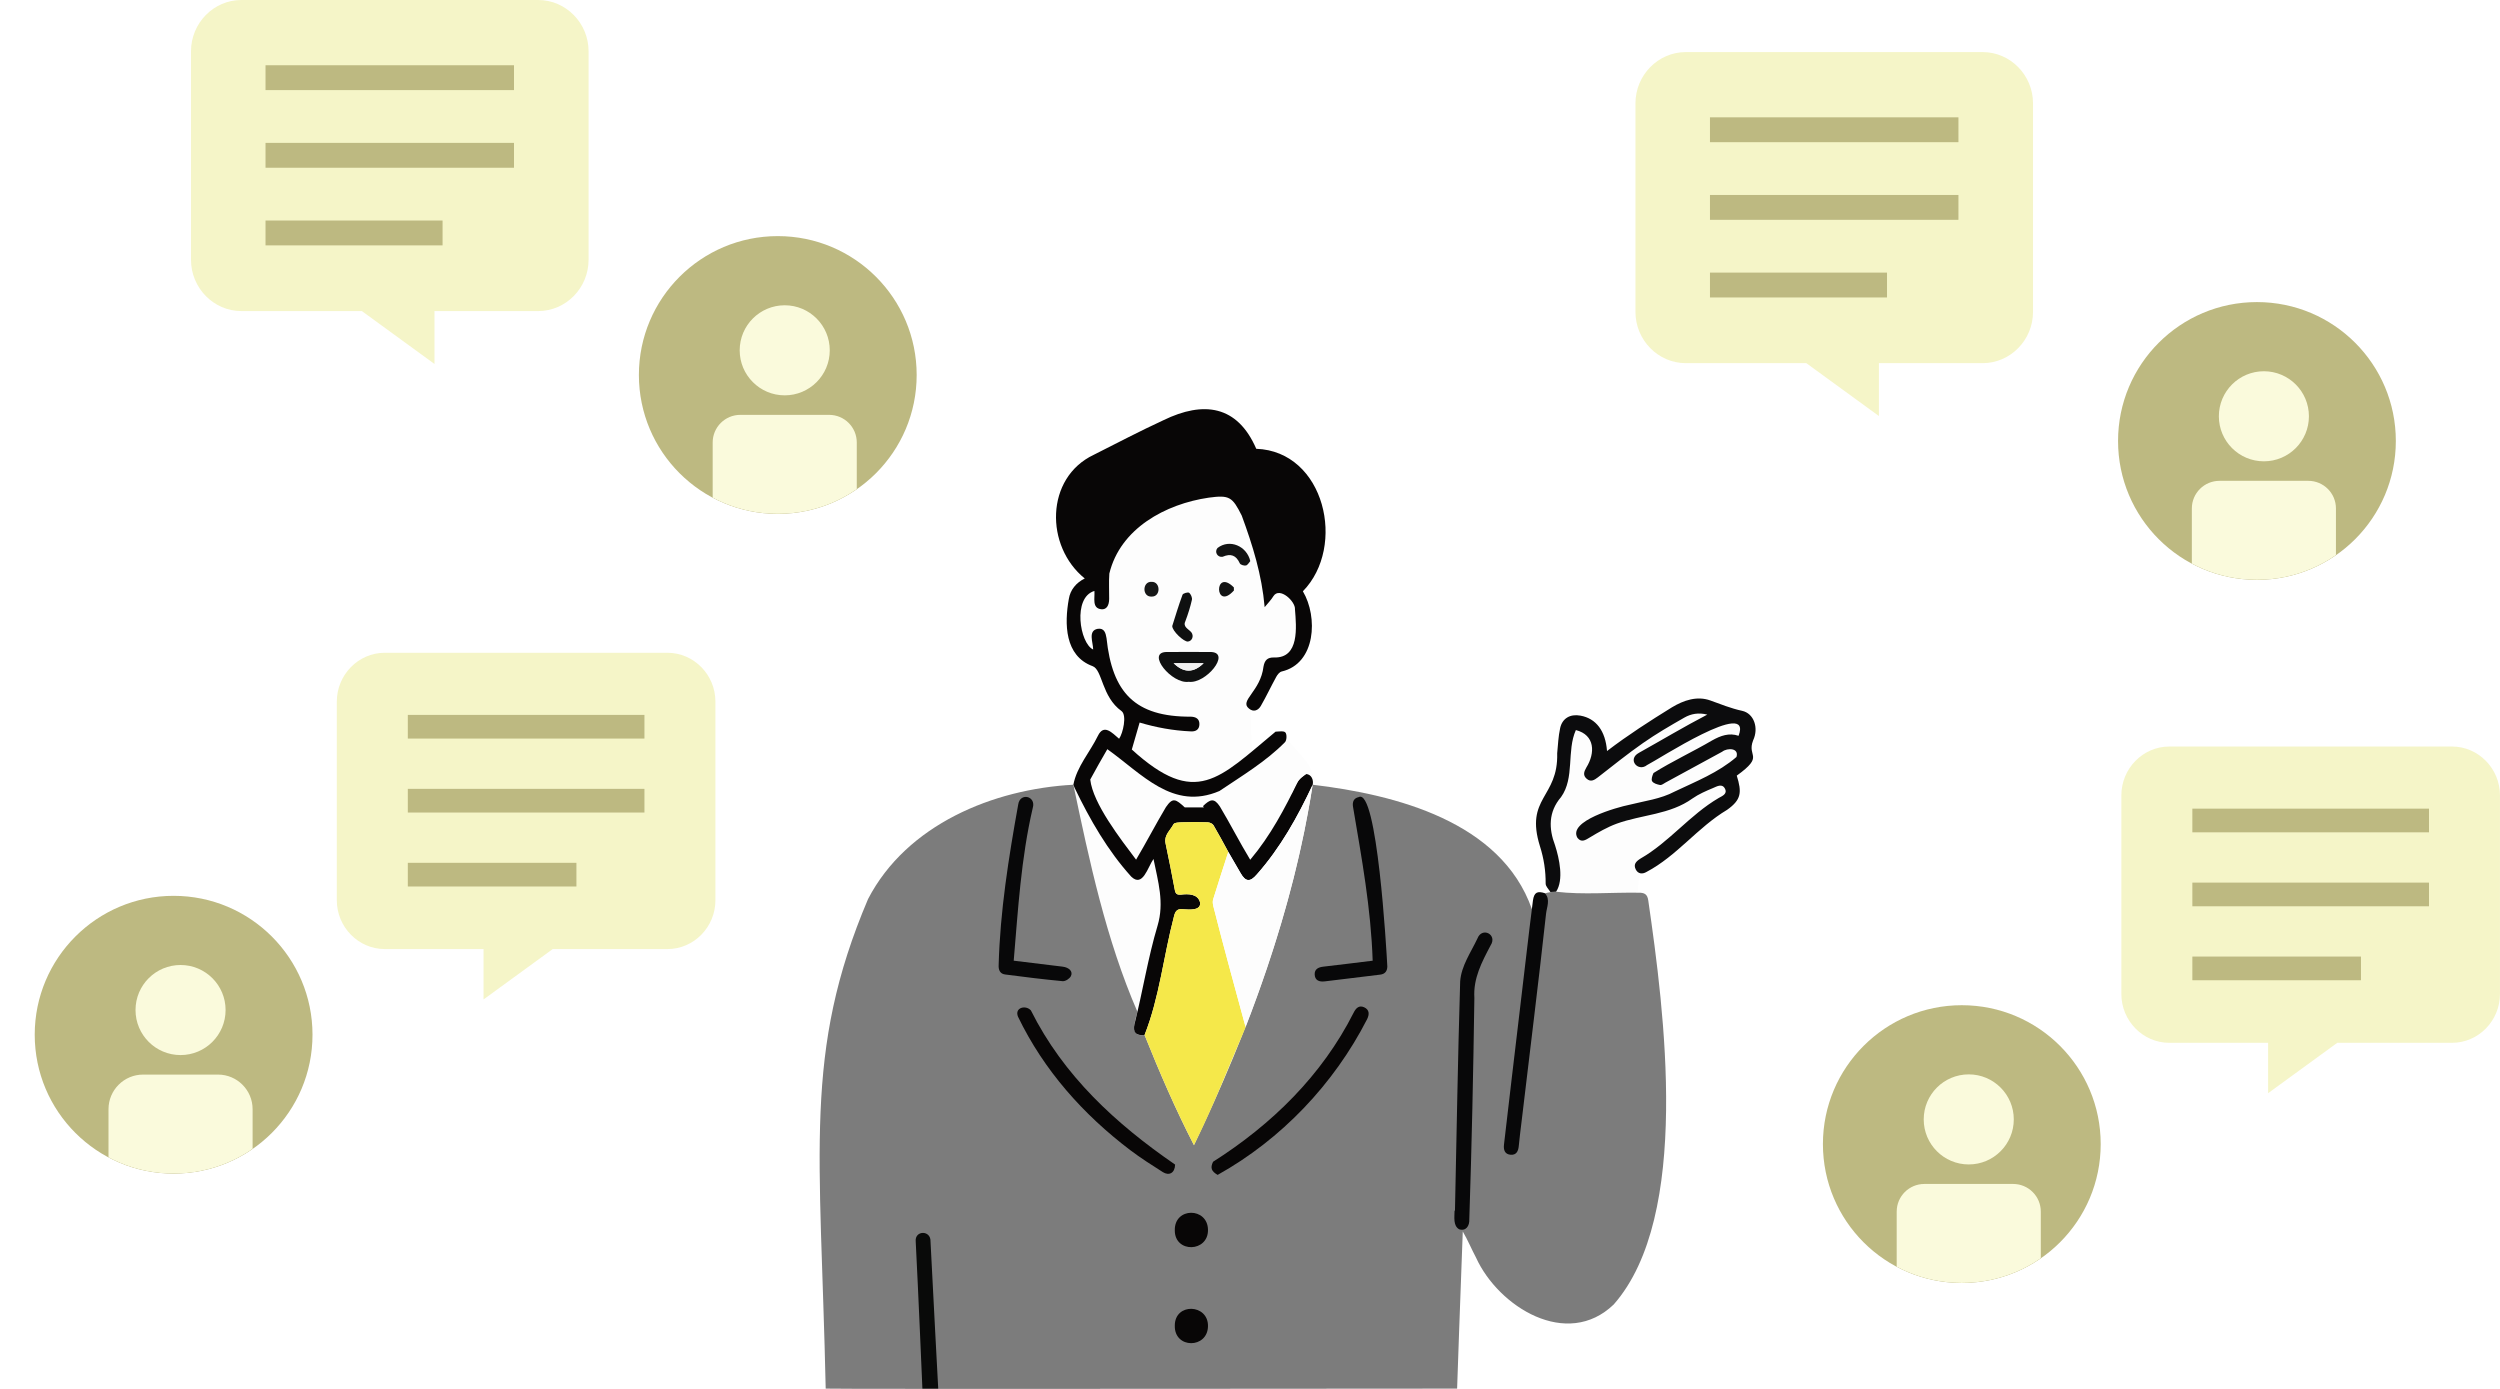 <?xml version="1.0" encoding="UTF-8"?><svg id="_レイヤー_2" xmlns="http://www.w3.org/2000/svg" width="720" height="400" xmlns:xlink="http://www.w3.org/1999/xlink" viewBox="0 0 720 400"><defs><style>.cls-1{fill:none;}.cls-2{filter:url(#drop-shadow-1);}.cls-3{filter:url(#drop-shadow-3);}.cls-4{filter:url(#drop-shadow-2);}.cls-5{filter:url(#drop-shadow-4);}.cls-6{fill:#7c7c7c;}.cls-7{fill:#f5e84a;}.cls-8{fill:#f5f5c8;}.cls-9{fill:#161717;}.cls-10{fill:#bdb981;}.cls-11{fill:#f1f0f0;}.cls-12{fill:#121313;}.cls-13{fill:#080606;}.cls-14{clip-path:url(#clippath-1);}.cls-15{clip-path:url(#clippath-3);}.cls-16{clip-path:url(#clippath-2);}.cls-17{fill:#0f1010;}.cls-18{fill:#080809;}.cls-19{fill:#0c0c0d;}.cls-20{fill:#090a09;}.cls-21{clip-path:url(#clippath);}.cls-22{fill:#fdfdfd;}.cls-23{fill:#fafadc;}.cls-24{fill:#fdfdfd;}</style><clipPath id="clippath"><circle class="cls-10" cx="650" cy="127" r="40"/></clipPath><filter id="drop-shadow-1" x="616" y="91" width="72" height="104" filterUnits="userSpaceOnUse"><feOffset dx="2" dy="2"/><feGaussianBlur result="blur" stdDeviation="5"/><feFlood flood-color="#000" flood-opacity=".15"/><feComposite in2="blur" operator="in"/><feComposite in="SourceGraphic"/></filter><clipPath id="clippath-1"><circle class="cls-10" cx="565" cy="329.5" r="40"/></clipPath><filter id="drop-shadow-2" x="531" y="294" width="72" height="104" filterUnits="userSpaceOnUse"><feOffset dx="2" dy="2"/><feGaussianBlur result="blur-2" stdDeviation="5"/><feFlood flood-color="#000" flood-opacity=".15"/><feComposite in2="blur-2" operator="in"/><feComposite in="SourceGraphic"/></filter><clipPath id="clippath-2"><circle class="cls-10" cx="224" cy="108" r="40"/></clipPath><filter id="drop-shadow-3" x="190" y="72" width="72" height="104" filterUnits="userSpaceOnUse"><feOffset dx="2" dy="2"/><feGaussianBlur result="blur-3" stdDeviation="5"/><feFlood flood-color="#000" flood-opacity=".15"/><feComposite in2="blur-3" operator="in"/><feComposite in="SourceGraphic"/></filter><clipPath id="clippath-3"><circle class="cls-10" cx="50" cy="298" r="40"/></clipPath><filter id="drop-shadow-4" x="16" y="262" width="72" height="104" filterUnits="userSpaceOnUse"><feOffset dx="2" dy="2"/><feGaussianBlur result="blur-4" stdDeviation="5"/><feFlood flood-color="#000" flood-opacity=".15"/><feComposite in2="blur-4" operator="in"/><feComposite in="SourceGraphic"/></filter></defs><g id="_写真"><path class="cls-22" d="M471.22,260.35c-4.89,0-22.48.98-22.48.98,0,0-2.15-17.5-3.49-22.76-.17-.65-.27-1.42-.08-2.04,1.41-4.57,2.91-9.11,4.37-13.67,1.18,2.04,1.72-14.32,4.08-14.32,1.57,0,5.17,0,5.87,2.93,1.03,4.37-1.16,12.1,0,10.75,6.83-7.72,20.53-16.62,25.42-18.57,2.43-.97,14.58-.78,17.6,3.91,3.05,4.74-3.05,13.99-2.93,17.6.26,8.08-17.13,15.07-26.39,25.42-2.11,2.36-1.01,7.34-1.96,9.78Z"/><path class="cls-22" d="M356.85,139.14c10.75,3.91,17.6,33.24,17.6,33.24,0,0,2.37,8.78-.98,15.64-.63,1.3-4.58,2.52-6.84,4.89-3.09,3.24-4.71,7.78-5.87,9.78-1.13,1.95,0,15.64,0,15.64l8.8-6.84s2.6,3.16,5.87,6.84c3.89,4.38,2.86,9.29,3.91,7.82,3.29,16.31-2.92,49.05-7.82,65.49-6.01,20.15-30.84,26.83-35.51,47.38-5.6-13.22-23.43-80.41-25.09-108.96-.36-6.25,4.99-13.43,5.87-14.66,2.45-3.44,8.12,4.56,7.82.98-.09-1.01,1.69-11.12.98-11.73-6.84-5.87-8.8-13.69-8.8-13.69,0,0-8.8-1.96-7.82-16.62.26-3.9,7.1-4.31,7.82-7.82,6.57-32.09,29.33-31.28,40.08-27.37Z"/><path class="cls-22" d="M371.91,228.72c-3.04,6.79-7.12,12.93-11.86,18.87-3.07-5.07-5.68-10.23-8.71-15.3-1.71-2.63-2.84-2.12-4.89-.16.08.13.16.26.25.38h-5.49c-2.59-2.38-3.43-2.99-5.43-.09-2.98,5-5.62,10.12-8.6,15.14-4.46-5.92-12.46-16.21-13.2-23.08,1.58-2.97,3.29-5.88,4.92-8.74,10.03,7.14,18.86,17.8,32.28,12.05,6.49-4.37,13.37-8.47,18.89-14.07.52-.55.58-2.26.11-2.79-.46-.52-1.85-.28-2.83-.23-16.37,13.58-22.94,21.92-41.4,5.14.82-2.85,1.55-5.38,2.25-7.77,4.75,1.42,9.66,2.32,14.64,2.54,1.5.13,2.58-.49,2.58-2.11,0-1.5-1-2.05-2.42-2.12-16.16.08-22.7-6.94-24.33-22.61-.25-1.49-.63-2.96-2.51-2.7-2.94.51-1.32,3.93-1.34,5.97-3.86-1.76-5.99-15.02.36-16.87.17,2.04-.79,5,2.04,5.28,1.39.11,2.19-.98,2.21-2.98.03-2.44-.12-4.88.05-7.31,3.15-12.99,16.19-20.04,28.65-21.86,5.95-.81,6.79-.21,9.49,5.19,3.17,8.63,5.78,17.03,6.59,26.35.97-1.2,1.89-2.12,2.54-3.19,1.74-2.76,6.4,1.57,6.19,3.82.42,5.08,1.32,14.09-5.99,13.86-1.98-.05-2.74.82-3.07,2.6-.83,7.2-7.05,9.83-4.19,12.11,1.32,1.12,2.67.55,3.41-.74,1.59-2.74,2.94-5.63,4.46-8.41.34-.62.94-1.38,1.55-1.52,9.87-2.27,10.51-15.7,6.11-23.1,12.63-12.91,6.32-40.33-13.43-41.04-5.47-12.58-15.17-13.85-26.73-8.23-6.77,3.13-13.39,6.6-20.06,9.96-14.01,6.63-14.06,26.39-2.59,35.62-2.54,1.26-4.18,3.32-4.59,5.91-1.28,7.11-1.22,16.39,6.84,19.34,2.85.99,2.61,8.86,8.35,12.95,1.57,1.18.42,6.34-.71,7.96-2.06-1.75-4.39-4.38-6.11-.83-2.28,4.7-6.07,8.88-7.06,14.07-23.09,1.23-17.27,9.82-28.39,31.25-18.75,44.12,35.68,93.77,35.68,93.77l119.5-11.62s43.37-48.33,38.77-80.04c-.25-1.83-1.05-2.31-2.88-2.28-7.87-.12-15.88.65-23.68-.28,2.27-3.4.93-9.52-.3-13.35-1.82-4.79-1.98-9.58,1.73-13.91,3.97-5.54,1.56-13.27,4.26-19.29,5.55,1.41,5.62,6.62,3.02,10.79-.7,1.22-1.04,2.24.09,3.23,1.17,1.03,2.19.4,3.24-.41,4.3-3.33,8.54-6.77,13-9.88,3.82-2.66,7.86-5.01,11.9-7.32,1.9-1.08,4.07-1.51,6.6-.86-6.74,3.5-13.08,7.3-19.68,11-3.45,1.87-.28,5.63,2.33,3.53,2.78-1.31,30.58-19.54,26.36-8.43-2.75-.94-5.19-.02-7.61,1.33-5.13,2.87-10.31,5.64-15.47,8.46-.5.28-1.22.49-1.42.92-.34.72-.73,1.84-.4,2.36.38.62,1.47.93,2.3,1.09.46.08,1.04-.41,1.54-.69,5.44-2.96,10.88-5.93,16.33-8.89,1.5-1.18,4.95-1.13,4.12,1.51-5.22,4.5-11.63,7.03-17.78,9.95-4.09,2.19-8.71,2.72-13.15,3.84-3.3.64-17.84,4.72-14.84,9.54,1.14,1.38,2.23.62,3.51-.14,2.49-1.5,5.05-2.98,7.76-3.98,7.24-2.61,15.37-2.58,21.83-7.26,1.81-1.26,3.91-2.16,5.97-3.03,1.08-.45,2.59-1.38,3.4.23.77,1.54-.9,2.13-1.81,2.66-8.32,4.86-14.21,12.68-22.56,17.47-1.26.81-2.05,1.64-1.35,3.07.67,1.38,1.95,1.46,3.11.76,8.77-4.62,14.7-12.81,23.2-17.88,4.15-2.93,4.29-5.05,2.8-9.86,8.15-5.87,2.79-5.28,4.72-10.18,1.65-3.5.29-7.75-3.2-8.49-3.21-.69-6.11-1.89-9.14-2.98-3.84-1.38-7.66-.05-11.01,1.96-6.44,3.98-12.68,7.98-18.73,12.61-.44-5.85-3.17-9.39-7.67-10.2-2.91-.53-5.21.75-5.83,3.61-.51,2.36-.61,4.81-.85,7.23.35,12.93-9.36,12.65-4.95,26.82,1.12,3.54,1.65,7.03,1.63,10.71,0,.81.89,1.62,1.36,2.43-.5.12-1,.24-1.5.35-3.55-1.53-3.53,2.04-3.85,4.52-8.44-24.32-36.69-31.76-59.64-35.53-1.46-1-2.99-1.92-4.17-3.28-.08-.09-.37,0-.56.01-.69.1-1.4-.72-1.94-.66-1.48.43-3.46,4.87-2.95,6.4ZM342.34,196.36c4.93.66,12.21-8.27,6.52-8.58-4.35-.03-8.7-.03-13.05,0-5.7.23,1.66,9.29,6.53,8.58ZM337.61,180.28c-.04,1.46,3.39,4.63,4.52,4.49,1.22-.15,1.77-1.62.98-2.66-.94-1.09-2.56-1.58-1.68-3.32.74-1.97,1.38-3.99,1.84-6.04.14-.62-.3-1.65-.81-2.03-.34-.25-1.75.16-1.89.56-1.12,3.05-2.05,6.18-2.96,9ZM360.08,161.61c-1-4.36-5.96-6.49-9.45-3.79-.96,1.16.02,2.79,1.48,2.53,2.35-1.02,3.89-.44,4.95,1.9.19.41,1.23.73,1.77.61.51-.12.89-.86,1.24-1.25ZM331.68,171.82c2.69.06,2.6-4.33,0-4.25-2.73-.19-2.82,4.4,0,4.25ZM355.37,170.06c0-.3-.02-.59-.02-.89-5.8-5.81-5.56,7.1.02.89Z"/><path class="cls-6" d="M237.8,399.91c-1.48-68.41-6.54-96.88,12.2-140.99,11.13-21.44,36.03-31.68,59.13-32.92,4.63,22.1,9.45,44.66,18.45,65.4-.62,2.6-2.58,7.38,2.05,6.66,4.28,10.66,8.81,21.2,14.23,31.73,15.78-33.02,28.6-67.54,34.19-103.81l-.02.02c23.95,2.85,54.26,10.6,63.14,35.78,1.4,2.11,5.38-2.62,3.85-4.52,1.03-.29,2.06-.43,3.13-.44,7.8.92,15.81.16,23.68.28,1.83-.04,2.63.45,2.88,2.28,4.59,31.71,12.39,90.87-9.95,116.3-13.46,12.97-33.19.73-39.67-13.5-1.29-2.42-2.32-4.97-3.81-7.51-.59,14.98-1.63,45.25-1.63,45.25,0,0-181.77.17-181.83,0Z"/><path class="cls-13" d="M309.53,227c-.13-.33-.27-.67-.4-1,.98-5.19,4.77-9.37,7.06-14.07,1.71-3.55,4.05-.92,6.11.83,1.13-1.6,2.29-6.77.71-7.96-5.78-4.14-5.47-11.91-8.35-12.95-8.06-2.96-8.12-12.24-6.84-19.34.41-2.59,2.05-4.65,4.59-5.91-11.46-9.24-11.42-28.98,2.6-35.62,6.67-3.36,13.28-6.83,20.06-9.96,11.54-5.61,21.28-4.34,26.73,8.23,19.75.72,26.06,28.12,13.43,41.04,4.4,7.39,3.75,20.83-6.11,23.1-.61.14-1.21.9-1.55,1.52-1.53,2.78-2.88,5.67-4.46,8.41-.75,1.29-2.1,1.86-3.41.74-2.87-2.26,3.35-4.92,4.19-12.11.33-1.77,1.09-2.65,3.07-2.6,7.31.23,6.4-8.78,5.99-13.86.2-2.27-4.43-6.57-6.19-3.82-.65,1.08-1.56,1.99-2.54,3.19-.81-9.32-3.42-17.72-6.59-26.35-2.7-5.4-3.54-6-9.49-5.19-12.45,1.81-25.51,8.87-28.65,21.86-.18,2.42-.02,4.87-.05,7.31-.02,1.99-.82,3.09-2.21,2.98-2.84-.28-1.86-3.24-2.04-5.28-6.34,1.85-4.23,15.1-.36,16.87,0-2.05-1.6-5.45,1.34-5.97,1.88-.26,2.26,1.21,2.51,2.7,1.64,15.68,8.19,22.69,24.33,22.61,1.42.06,2.42.62,2.42,2.12,0,1.62-1.08,2.24-2.58,2.11-4.98-.22-9.89-1.12-14.64-2.54-.69,2.39-1.42,4.92-2.25,7.77,18.48,16.79,25.05,8.41,41.4-5.14.98-.04,2.38-.29,2.83.23.47.53.4,2.24-.11,2.79-5.52,5.6-12.41,9.7-18.89,14.07-13.42,5.74-22.26-4.92-32.28-12.05-1.63,2.86-3.34,5.77-4.92,8.74.75,6.88,8.73,17.14,13.2,23.08,2.98-5.02,5.62-10.14,8.6-15.14,1.99-2.9,2.83-2.29,5.43.09h5.49c-.08-.13-.16-.26-.25-.38,2.05-1.95,3.17-2.48,4.89.16,3.03,5.07,5.64,10.23,8.71,15.3,5.88-6.98,9.92-14.71,13.83-22.72.55-.8,1.5-1.32,2.27-1.97,1.53.07,2.22,1.74,1.89,3.11l.02-.02c-4.34,9.25-9.27,18.13-16.1,25.85-1.94,2.25-3.22,2.14-4.66-.37-1.17-2.04-2.36-4.07-3.54-6.11-1.41-2.58-2.78-5.18-4.28-7.71-.27-.46-1.08-.82-1.66-.84-2.37-.09-4.75-.09-7.12-.01-.95.03-2.47.04-2.74.57-.9,1.73-2.77,3.12-2.29,5.46.93,4.51,1.87,9.01,2.69,13.54.2,1.12.72,1.32,1.68,1.28,2.14-.28,4.91-.28,5.57,2.21.39,2.42-3.1,2.11-4.71,1.99-1.72-.26-2.43.38-2.81,2.11-2.97,11.28-4.16,23.28-8.45,34.09-2.49.28-3.45-.76-2.91-3.16,2.37-9.4,3.87-19.05,6.64-28.32,1.98-6.64.16-12.63-1.17-19.21-1.68,2.37-3.08,8.31-6.41,5.09-6.81-7.53-11.85-16.36-16.25-25.45Z"/><path class="cls-19" d="M448.14,256.81c-.54.03-1.09.06-1.63.09-.48-.81-1.37-1.62-1.36-2.43.02-3.67-.51-7.17-1.63-10.71-4.42-14.14,5.3-13.92,4.95-26.82.24-2.42.33-4.87.85-7.23.62-2.86,2.92-4.14,5.83-3.61,4.5.81,7.23,4.35,7.67,10.2,6.05-4.62,12.29-8.63,18.73-12.61,3.35-2,7.17-3.33,11.01-1.96,3.03,1.09,5.94,2.29,9.14,2.98,3.49.75,4.85,4.99,3.21,8.49-1.93,4.88,3.43,4.31-4.72,10.18,1.48,4.8,1.36,6.92-2.8,9.86-8.5,5.07-14.43,13.26-23.2,17.88-1.16.69-2.45.61-3.11-.76-.7-1.44.09-2.26,1.35-3.07,8.35-4.79,14.24-12.61,22.56-17.47.91-.53,2.58-1.12,1.81-2.66-.81-1.61-2.32-.68-3.4-.23-2.05.86-4.15,1.76-5.97,3.03-6.46,4.67-14.59,4.64-21.83,7.26-2.71,1-5.27,2.48-7.76,3.98-1.27.77-2.37,1.52-3.51.14-2.96-4.88,11.55-8.88,14.84-9.54,4.44-1.13,9.06-1.66,13.15-3.84,6.16-2.93,12.56-5.45,17.78-9.95.83-2.62-2.61-2.7-4.12-1.51-5.45,2.96-10.88,5.93-16.33,8.89-.5.27-1.08.77-1.54.69-.84-.15-1.92-.47-2.3-1.09-.32-.52.06-1.64.4-2.36,5.36-3.37,11.37-6.15,16.89-9.39,2.42-1.35,4.86-2.27,7.61-1.33,4.21-11.09-23.53,7.08-26.36,8.43-2.6,2.1-5.79-1.66-2.33-3.53,6.61-3.69,12.94-7.49,19.68-11-2.53-.65-4.7-.23-6.6.86-4.05,2.31-8.09,4.66-11.9,7.32-4.46,3.11-8.7,6.54-13,9.88-1.05.81-2.07,1.44-3.24.41-1.13-.99-.79-2.02-.09-3.23,2.6-4.18,2.51-9.38-3.02-10.79-2.7,6.02-.29,13.75-4.26,19.29-3.71,4.33-3.55,9.13-1.73,13.91,1.23,3.82,2.56,9.95.3,13.35Z"/><path class="cls-18" d="M445.01,257.26c1.53,1.91.45,3.99.25,5.93-2.18,19.97-4.7,39.91-7.05,59.86-.28,2.35-.59,4.7-.81,7.06-.14,1.48-.73,2.58-2.32,2.46-1.72-.13-2.11-1.42-1.93-2.94,1.49-12.97,3.05-25.93,4.58-38.89,1.27-10.46,2.42-20.94,3.76-31.4.34-2.32,1.22-2.84,3.52-2.07Z"/><path class="cls-20" d="M265.65,399.91s-1.19-28.17-1.92-42.29c-.38-3.34,4.4-3.42,4.26-.06.7,14.12,2.22,42.35,2.22,42.35h-4.56Z"/><path class="cls-17" d="M342.34,196.36c-4.88.7-12.23-8.35-6.53-8.58,4.35-.03,8.7-.03,13.05,0,5.69.31-1.58,9.24-6.52,8.58ZM346.64,191.01h-8.63c2.93,2.83,5.71,2.84,8.63,0Z"/><path class="cls-17" d="M337.61,180.28c.9-2.83,1.83-5.95,2.96-9,.15-.4,1.55-.81,1.89-.56.51.38.95,1.41.81,2.03-.46,2.05-1.1,4.07-1.84,6.04-.88,1.74.74,2.24,1.68,3.32.79,1.05.24,2.51-.98,2.66-1.13.14-4.56-3.03-4.52-4.49Z"/><path class="cls-12" d="M360.08,161.61c-.36.38-.73,1.13-1.24,1.25-.54.12-1.58-.19-1.77-.61-1.07-2.34-2.6-2.92-4.95-1.9-1.46.27-2.45-1.37-1.48-2.53,3.49-2.7,8.45-.57,9.45,3.79Z"/><path class="cls-9" d="M331.68,171.82c-2.82.15-2.72-4.43,0-4.25,2.59-.08,2.68,4.31,0,4.25Z"/><path class="cls-12" d="M355.37,170.06c-5.59,6.21-5.83-6.7-.02-.89,0,.3.02.59.02.89Z"/><path class="cls-24" d="M376.14,222.89c-2.27,1.32-3.23,3.53-4.23,5.83-.44-1.64,1.88-8.14,4.23-5.83Z"/><path class="cls-7" d="M329.63,298.06c4.29-10.82,5.48-22.81,8.45-34.09.38-1.73,1.09-2.37,2.81-2.11,1.61.12,5.1.43,4.71-1.99-.66-2.49-3.42-2.49-5.57-2.21-.96.04-1.47-.16-1.68-1.28-.82-4.53-1.76-9.03-2.69-13.54-.48-2.34,1.39-3.73,2.29-5.46.28-.53,1.79-.54,2.74-.57,2.37-.08,4.75-.08,7.12.01.58.02,1.39.38,1.66.84,1.5,2.53,2.87,5.13,4.28,7.71-1.47,4.55-2.96,9.1-4.37,13.67-.19.62-.09,1.39.08,2.04,2.94,11.63,6.15,23.18,9.28,34.76-4.97,11.49-9.23,22.68-14.88,33.97-5.42-10.53-9.95-21.07-14.23-31.73Z"/><path class="cls-22" d="M358.74,295.82c-3.14-11.58-6.34-23.13-9.28-34.76-.17-.65-.27-1.42-.08-2.04,1.41-4.57,2.91-9.11,4.37-13.67,1.18,2.04,2.37,4.06,3.54,6.11,1.44,2.51,2.73,2.62,4.66.37,6.83-7.72,11.76-16.6,16.1-25.85-3.7,23.93-10.59,47.28-19.31,69.84Z"/><path class="cls-18" d="M419.03,348.69c.48-22.02.83-44.04,1.5-66.06.32-4.47,3.09-8.35,4.96-12.32,1.32-3.49,5.88-1.18,3.79,1.99-2.54,4.83-5.02,9.48-4.66,15.12-.31,21.25-.75,42.51-1.46,63.75.1,1.83-.94,3.51-2.93,2.86-1.79-1.04-1.32-3.56-1.32-5.35h.12Z"/><path class="cls-18" d="M395.33,276.67c-.5-15.11-3.16-29.52-5.66-44.31-.23-1.41.2-2.49,1.63-2.79,5.31-2.86,8,43.88,8.25,48.76-.02,1.33-.64,2.19-2.02,2.36-5.34.65-10.68,1.3-16.02,1.95-1.56.19-2.81-.28-2.88-1.98-.07-1.58,1.1-2.11,2.55-2.27,4.57-.52,9.14-1.1,14.15-1.71Z"/><path class="cls-18" d="M291.96,276.68c4.79.58,9.41,1.15,14.04,1.71,1.95.23,3.12,1.45,2.39,2.79-.39.71-1.58,1.47-2.33,1.4-5.54-.52-11.07-1.21-16.59-1.93-1.46-.19-1.93-1.3-1.86-2.69.42-15.54,2.88-30.97,5.63-46.23.48-3.59,5.26-2.51,4.19.98-3.37,14.46-4.22,29.21-5.48,43.98Z"/><path class="cls-13" d="M338.43,335.4c-.06,2.47-1.76,3.29-3.53,2.17-3.19-2.02-6.38-4.06-9.39-6.33-13.58-10.3-24.89-23.01-32.33-38.44-1.05-2.63,2.24-3.45,3.72-1.8,9.4,18.83,24.46,32.66,41.53,44.4Z"/><path class="cls-13" d="M350.67,338.37c-1.76-1.04-2.18-1.96-1.31-3.78,16.93-10.75,31.37-24.87,40.5-42.96.66-1.31,1.56-2.2,3.02-1.53,1.53.71,1.54,2.01.85,3.42-9.56,18.69-24.71,34.62-43.05,44.85Z"/><path class="cls-13" d="M338.34,354.33c-.13-6.73,9.45-6.68,9.56-.17.12,6.54-9.6,6.8-9.56.17Z"/><path class="cls-13" d="M338.34,381.8c-.03-6.69,9.69-6.32,9.56.16-.11,6.5-9.7,6.55-9.56-.16Z"/><path class="cls-11" d="M346.64,191.01c-2.92,2.84-5.71,2.83-8.63,0h8.63Z"/><path class="cls-8" d="M571,15h-85.49c-7.98,0-14.5,6.65-14.5,14.77v60.05c0,8.13,6.53,14.77,14.5,14.77h34.71l20.91,15.23v-15.23h29.87c7.98,0,14.51-6.65,14.51-14.77V29.77c0-8.13-6.53-14.77-14.51-14.77Z"/><rect class="cls-10" x="492.47" y="33.79" width="71.56" height="7.16"/><rect class="cls-10" x="492.47" y="56.15" width="71.56" height="7.16"/><rect class="cls-10" x="492.47" y="78.51" width="50.99" height="7.16"/><circle class="cls-10" cx="650" cy="127" r="40"/><g class="cls-21"><g class="cls-2"><path class="cls-23" d="M637.21,136.48h25.58c4.4,0,7.96,3.57,7.96,7.96v33.54h-41.5v-33.54c0-4.4,3.57-7.96,7.96-7.96Z"/><circle class="cls-23" cx="650" cy="117.89" r="12.97"/></g></g><circle class="cls-10" cx="565" cy="329.5" r="40"/><g class="cls-14"><g class="cls-4"><path class="cls-23" d="M552.21,338.98h25.58c4.4,0,7.96,3.57,7.96,7.96v33.54h-41.5v-33.54c0-4.4,3.57-7.96,7.96-7.96Z"/><circle class="cls-23" cx="565" cy="320.39" r="12.97"/></g></g><path class="cls-8" d="M155,0h-85.49c-7.98,0-14.5,6.65-14.5,14.77v60.05c0,8.13,6.53,14.77,14.5,14.77h34.71l20.91,15.23v-15.23h29.87c7.98,0,14.51-6.65,14.51-14.77V14.77c0-8.13-6.53-14.77-14.51-14.77Z"/><rect class="cls-10" x="76.47" y="18.79" width="71.56" height="7.16"/><rect class="cls-10" x="76.47" y="41.15" width="71.56" height="7.16"/><rect class="cls-10" x="76.47" y="63.51" width="50.99" height="7.16"/><circle class="cls-10" cx="224" cy="108" r="40"/><g class="cls-16"><g class="cls-3"><path class="cls-23" d="M211.21,117.48h25.58c4.4,0,7.96,3.57,7.96,7.96v33.54h-41.5v-33.54c0-4.4,3.57-7.96,7.96-7.96Z"/><circle class="cls-23" cx="224" cy="98.89" r="12.97"/></g></g><path class="cls-8" d="M97,202.07v57.19c0,7.74,6.22,14.07,13.81,14.07h28.45v14.51s19.92-14.51,19.92-14.51h33.05c7.6,0,13.81-6.33,13.81-14.07v-57.19c0-7.74-6.22-14.07-13.81-14.07h-81.42c-7.6,0-13.81,6.33-13.81,14.07Z"/><rect class="cls-10" x="117.45" y="205.89" width="68.15" height="6.82"/><rect class="cls-10" x="117.45" y="227.19" width="68.15" height="6.82"/><rect class="cls-10" x="117.45" y="248.49" width="48.56" height="6.82"/><path class="cls-8" d="M610.95,229.07v57.19c0,7.74,6.22,14.07,13.81,14.07h28.45v14.51s19.92-14.51,19.92-14.51h33.05c7.6,0,13.81-6.33,13.81-14.07v-57.19c0-7.74-6.22-14.07-13.81-14.07h-81.42c-7.6,0-13.81,6.33-13.81,14.07Z"/><rect class="cls-10" x="631.4" y="232.89" width="68.15" height="6.82"/><rect class="cls-10" x="631.4" y="254.19" width="68.15" height="6.82"/><rect class="cls-10" x="631.4" y="275.49" width="48.56" height="6.82"/><circle class="cls-10" cx="50" cy="298" r="40"/><g class="cls-15"><g class="cls-5"><path class="cls-23" d="M39.2,307.48h21.59c5.49,0,9.96,4.46,9.96,9.96v31.55H29.25v-31.55c0-5.49,4.46-9.96,9.96-9.96Z"/><circle class="cls-23" cx="50" cy="288.89" r="12.97"/></g></g><rect class="cls-1" width="720" height="400"/></g></svg>
